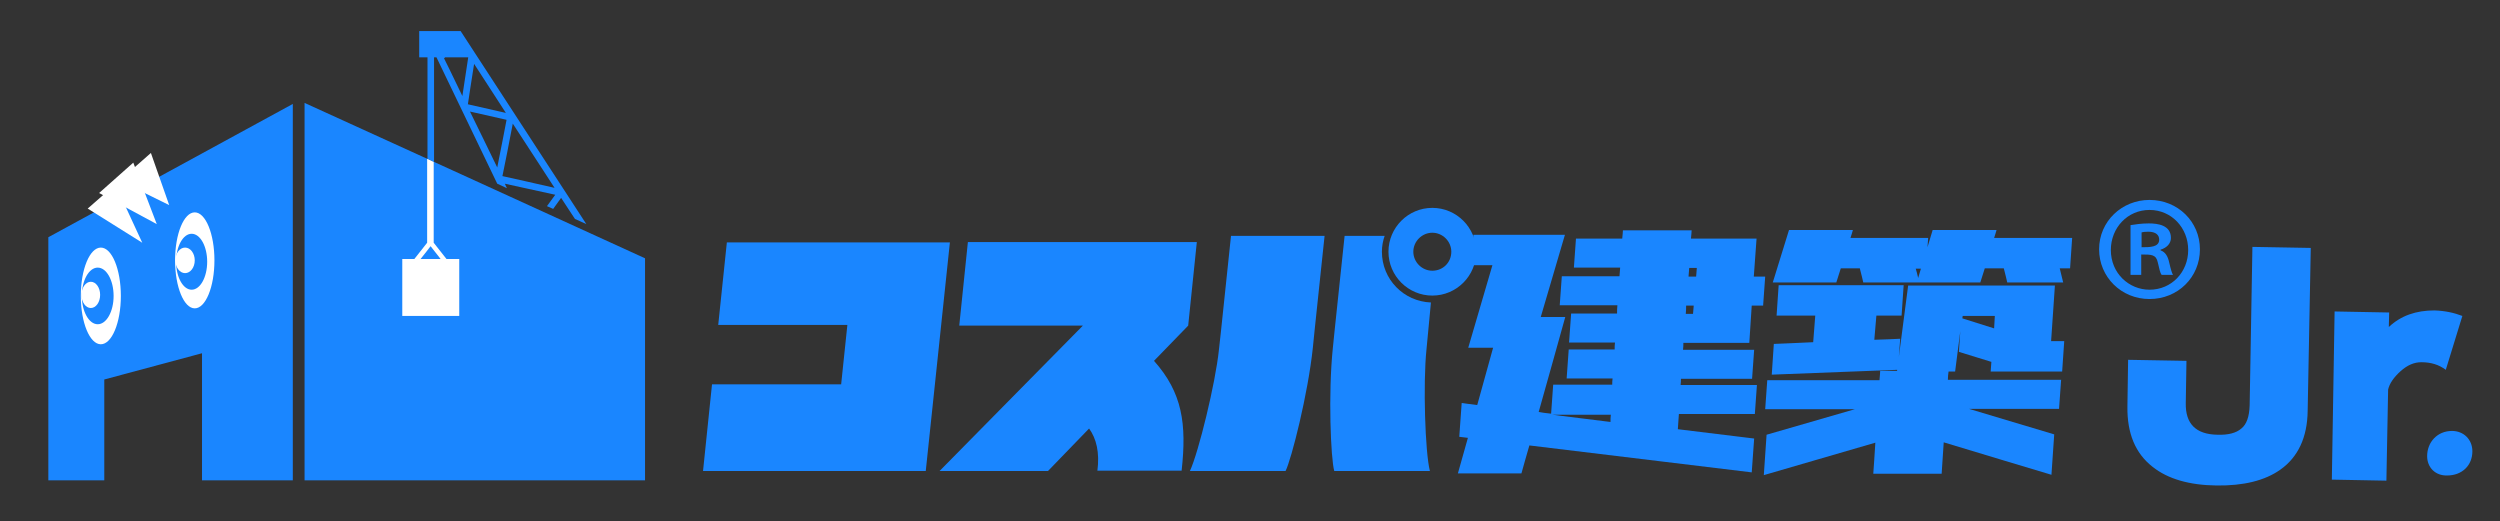 <?xml version="1.0" encoding="utf-8"?>
<!-- Generator: Adobe Illustrator 27.9.3, SVG Export Plug-In . SVG Version: 9.03 Build 53313)  -->
<svg version="1.1" id="レイヤー_1" xmlns="http://www.w3.org/2000/svg" xmlns:xlink="http://www.w3.org/1999/xlink" x="0px"
	 y="0px" viewBox="0 0 724 151" style="enable-background:new 0 0 724 151;" xml:space="preserve">
<rect x="0" y="0" width="724" height="151" fill="#333333" stroke="none"/>
<style type="text/css">
	.st0{fill:#1A86FF;}
	.st1{fill:#FFFFFF;}
</style>
<g>
	<g>
		<path class="st0" d="M275.1,70.1l-7,66.3h-64.5l2.6-25.1h37.4l1.8-17.2h-37.4l2.5-23.9H275.1z"/>
		<path class="st0" d="M317.8,136.4c0.7-5.4-0.3-9.4-2.4-12.3l-11.9,12.3h-31.4l41.5-42.1h-35.8l2.5-24.2h66.3l-2.5,24.2l-9.9,10.2
			c8.2,9.2,9.5,18.2,8,31.8H317.8z"/>
		<g>
			<path class="st0" d="M506.6,99.3c0,0,0.6-9.3,0.7-10.8c1,0,3.3,0,3.3,0l0.6-8.4c0,0-2.3,0-3.3,0c0.1-1.7,0.8-11,0.8-11
				s-17.8,0-19,0c0.1-0.7,0.2-2.4,0.2-2.4h-1.1h-18.8c0,0-0.1,1.7-0.2,2.4c-1.6,0-13.4,0-13.4,0l-0.6,8.4c0,0,11.6,0,13.4,0
				c-0.1,0.9-0.1,1.7-0.2,2.5c-1.7,0-16.7,0-16.7,0l-0.6,8.4c0,0,14.9,0,16.7,0c-0.1,0.9-0.1,1.6-0.1,2.4c-1.6,0-13.3,0-13.3,0
				l-0.6,8.4c0,0,11.5,0,13.3,0c-0.1,0.8-0.1,1.3-0.1,2c-1.6,0-13.3,0-13.3,0l-0.6,8.4c0,0,11.5,0,13.3,0c-0.1,0.7-0.1,1.2-0.1,1.8
				c-1.7,0-17.1,0-17.1,0s-0.6,8.4-0.6,8.4c-1.2-0.1-3.3-0.4-3.6-0.5c0.6-2,7.7-27.5,7.7-27.5s-5.4,0-7.1,0c0.7-2.3,7-23.8,7-23.8
				h-26.5l-0.6,8.8c0,0,4.5,0,6.1,0c-0.7,2.3-7,23.9-7,23.9s6.2,0,7.2,0c-0.6,2.1-4.2,15.2-4.6,16.6c-1.1-0.1-4.5-0.6-4.5-0.6
				l-0.7,9.8c0,0,1.7,0.2,2.5,0.3c-0.5,1.8-2.9,10.3-2.9,10.3h18.4c0,0,1.9-6.8,2.3-8.1c1.6,0.2,64.4,7.8,64.4,7.8l0.7-9.8
				c0,0-20.4-2.5-22.1-2.7c0.1-1.1,0.2-3.3,0.3-4.4c1.7,0,22,0,22,0l0.6-8.4c0,0-20.2,0-22.1,0c0.1-0.7,0.1-1.2,0.1-1.8
				c1.7,0,20.6,0,20.6,0l0.6-8.4c0,0-18.7,0-20.6,0c0.1-0.8,0.1-1.3,0.1-2C488.8,99.3,506.6,99.3,506.6,99.3z M490.5,88.5
				c-0.1,0.9-0.1,1.6-0.2,2.4c-0.7,0-1.3,0-2.1,0c0.1-0.9,0.1-1.6,0.1-2.4C489.2,88.5,489.7,88.5,490.5,88.5z M489,80.1
				c0.1-0.9,0.1-1.7,0.2-2.5c0.8,0,1.3,0,2.2,0c-0.1,0.9-0.1,1.7-0.2,2.5C490.4,80.1,489.8,80.1,489,80.1z M450.4,120.1
				c0,0,14.2,0,16.1,0c-0.1,0.8-0.1,1.3-0.1,2.1c-1.5-0.2-11.3-1.4-16.9-2.1C449.5,120.1,450.4,120.1,450.4,120.1z"/>
			<path class="st0" d="M595.1,82.7h-1.1h-41.4l-2.7,20.7l0.4-5.3c0,0-5.9,0.3-7.5,0.3c0.1-1.5,0.5-5.7,0.6-7c1.4,0,7.3,0,7.3,0
				l0.6-8.8h-1.1h-35.1l-0.6,8.8c0,0,9.5,0,11.2,0c-0.1,1.5-0.5,6.4-0.6,7.7c-1.5,0.1-11.4,0.5-11.4,0.5l-0.6,8.9l36.3-1.4l0,0.3
				h-4.9c0,0-0.1,1.9-0.2,2.7c-1.8,0-32.5,0-32.5,0l-0.6,8.4c0,0,17.4,0,26,0c-8.4,2.4-25.6,7.4-25.6,7.4l-0.8,11.7
				c0,0,29.8-8.7,32.3-9.4c-0.1,2-0.6,9-0.6,9h19.8c0,0,0.5-7.2,0.6-9.1c2.2,0.7,31.2,9.4,31.2,9.4l0.8-11.7c0,0-16.7-5-24.7-7.4
				c8.4,0,26.1,0,26.1,0l0.6-8.4c0,0-30.8,0-32.8,0c0-0.6,0.1-1.9,0.2-2.4h1.9c0,0,0.9-6.9,1.5-11.7l-0.4,6l9.4,2.9
				c-0.1,1.7-0.2,2.8-0.2,2.8h20.7l0.6-8.8c0,0-2.7,0-3.8,0C594.1,97,595.1,82.7,595.1,82.7z M568.3,92.2c0-0.3,0.1-0.6,0.1-0.7
				c1.3,0,7.7,0,9.3,0c0,0.5-0.1,1.8-0.2,3.6L568.3,92.2z"/>
			<path class="st0" d="M577.5,68.9c0.2-0.5,0.7-2.3,0.7-2.3h-1.4h-17.1l-1.5,5l0.2-2.7c0,0-20.1,0-22.5,0c0.2-0.5,0.7-2.3,0.7-2.3
				h-1.4h-17.1l-4.7,15.2h18.4c0,0,1-3.2,1.3-4.1c1,0,4.4,0,5.5,0c0.3,1,1,4.1,1,4.1h15.4h0.8h17.7c0,0,1-3.2,1.3-4.1
				c1,0,4.4,0,5.5,0c0.3,1,1,4.1,1,4.1h16.2c0,0-0.7-2.9-1-4.1c1,0,3,0,3,0l0.6-8.8C600.1,68.9,580,68.9,577.5,68.9z M555.5,80.5
				c-0.2-0.9-0.5-2.1-0.7-2.7c0.4,0,1,0,1.5,0L555.5,80.5z"/>
		</g>
		<g>
			<path class="st0" d="M353,101.3c-1,9.7-5.9,29.7-8.4,35.1h27.7c1.7-3.4,6.5-22.3,7.9-35.7c0,0,0.3-3.3,3.4-32.4h-27.1
				C353.3,99.1,353,101.3,353,101.3z"/>
			<path class="st0" d="M414.4,87.6c-7.9-0.3-14.2-6.7-14.2-14.7c0-1.6,0.3-3.2,0.8-4.6h-11.6c-3.1,29.1-3.4,32.4-3.4,32.4
				c-1.4,13.4-0.6,32.2,0.4,35.7h27.7c-1.4-5.4-2-25.4-1-35.1L414.4,87.6z"/>
			<path class="st0" d="M414.8,60.2c-7,0-12.7,5.7-12.7,12.7c0,7,5.7,12.7,12.7,12.7c7,0,12.7-5.7,12.7-12.7
				C427.5,65.9,421.8,60.2,414.8,60.2z M414.8,78.4c-3,0-5.5-2.5-5.5-5.5c0-3,2.5-5.5,5.5-5.5c3,0,5.5,2.5,5.5,5.5
				C420.3,76,417.9,78.4,414.8,78.4z"/>
		</g>
	</g>
	<g>
		<path class="st0" d="M622.5,57.9c8.2,0,14.6,6.3,14.6,14.3c0,8.1-6.4,14.4-14.6,14.4c-8.2,0-14.6-6.4-14.6-14.4
			C607.9,64.1,614.5,57.9,622.5,57.9z M622.5,83.9c6.4,0,11.2-5.1,11.2-11.5s-4.8-11.6-11.2-11.6c-6.4,0-11.2,5.2-11.2,11.6
			C611.3,79.2,616.6,83.9,622.5,83.9z M617,79.8V65.2c1.3-0.2,3.1-0.5,5.3-0.5c2.6,0,6.4,0.5,6.4,4.2c0,1.7-1.3,2.9-3,3.4v0.2
			c1.4,0.5,2.1,1.7,2.5,3.5c0.5,2.2,0.8,3.1,1.1,3.6H626c-0.4-0.5-0.7-1.8-1.1-3.6c-0.5-2.3-1.8-2.3-4.8-2.3v5.9H617z M620.2,71.6
			c2.4,0,5.1,0,5.1-2.2c0-1.3-0.9-2.3-3.2-2.3c-0.9,0-1.6,0.1-1.9,0.2V71.6z"/>
	</g>
	<path class="st0" d="M702.9,132.1c0-4,2.9-7.3,7.2-7.3c3.3,0,5.9,2.4,5.9,5.9c0,4.1-3,7-7.3,7C705.3,137.8,702.9,135.4,702.9,132.1
		z"/>
	<path class="st0" d="M668.3,119c-0.1,7.7-2.8,13.4-7.9,17c-4.5,3.2-10.7,4.7-18.5,4.6c-7.9-0.1-14.1-1.9-18.5-5.4
		c-5-3.9-7.4-9.7-7.3-17.4l0.2-13.6l16.9,0.3l-0.2,12.3c-0.1,5.9,2.9,9,9.2,9.1c3.1,0.1,5.4-0.5,6.9-1.8c1.5-1.2,2.3-3.4,2.4-6.7
		l0.8-45.9l16.9,0.3L668.3,119z"/>
	<path class="st0" d="M713.1,91.5l-4.8,15.6c-2-1.5-4.3-2.2-7.1-2.2c-2,0-4,0.8-6,2.6c-2,1.8-3.2,3.6-3.6,5.3l-0.5,26.4l-15.8-0.3
		l0.8-48.7l15.8,0.3l-0.1,4.2c3.5-3.3,7.9-4.8,13.2-4.8C708.1,90,710.8,90.6,713.1,91.5z"/>
</g>
<g>
	<g>
		<path class="st0" d="M88.2,29.8v109.3c36.5,0,77.1,0,98.6,0V74.8C158.4,61.8,99,34.7,88.2,29.8z"/>
		<path class="st0" d="M133.4,9L133.4,9h-0.1h-11.9v7.6h2.4V46l1.9,0.9V16.6h0.7L144,53.2l2.8,1.3c-0.2-0.4-0.4-0.9-0.6-1.3
			c4.1,0.9,12.7,2.8,14.6,3.2c-0.4,0.6-1.3,1.8-2.4,3.3l1.8,0.8l2.3-3.2c1.6,2.4,2.9,4.5,4,6.1l3.3,1.5L133.4,9z M128.6,16.9
			c0.1-0.1,0.2-0.2,0.3-0.3h6.7l-1.7,11.2C130.9,21.6,128.8,17.2,128.6,16.9z M137.3,18.5c2.4,3.7,5.7,8.8,9.2,14.2
			c-3.1-0.7-9.8-2.2-11-2.5C135.7,29,136.7,22,137.3,18.5z M144,48.5c-2.6-5.4-5.4-11.1-7.9-16.2c3.2,0.7,9.4,2.1,10.6,2.4
			C146.5,35.9,144.9,44,144,48.5z M145.5,51c0.3-1.4,2.3-11.3,3-15.2c4.2,6.4,8.5,13.1,12.1,18.6C156.4,53.4,146.8,51.3,145.5,51z"
			/>
		<polygon class="st0" points="14,68.7 14,139.1 30.2,139.1 30.2,109.9 58.5,102.3 58.5,139.1 84.8,139.1 84.8,30.1 		"/>
		<g>
			<ellipse class="st1" cx="29.2" cy="85.7" rx="5.8" ry="14"/>
			<ellipse class="st0" cx="28.3" cy="85.7" rx="4.6" ry="8.2"/>
			<ellipse class="st1" cx="26.3" cy="85.4" rx="2.7" ry="3.8"/>
		</g>
		<ellipse class="st1" cx="56.4" cy="75.4" rx="5.7" ry="13.9"/>
		<ellipse class="st0" cx="55.5" cy="75.8" rx="4.5" ry="8.1"/>
		<ellipse class="st1" cx="53.6" cy="75.4" rx="2.8" ry="3.7"/>
		<path class="st1" d="M129.3,75l-3.7-4.7V46.9l-1.9-0.9v24.3L120,75h-3.5v16.5H133V75H129.3z M124.7,71.3c0.5,0.6,1.8,2.3,2.9,3.7
			h-5.8C122.9,73.6,124.2,72,124.7,71.3z"/>
	</g>
	<polygon class="st1" points="45.4,64.9 38.6,47.1 28.7,55.9 	"/>
	<polygon class="st1" points="49,59.4 43.7,44.3 34.6,52.3 	"/>
	<polygon class="st1" points="41.2,70.3 33.4,53.4 25.4,60.4 	"/>
</g>
</svg>
